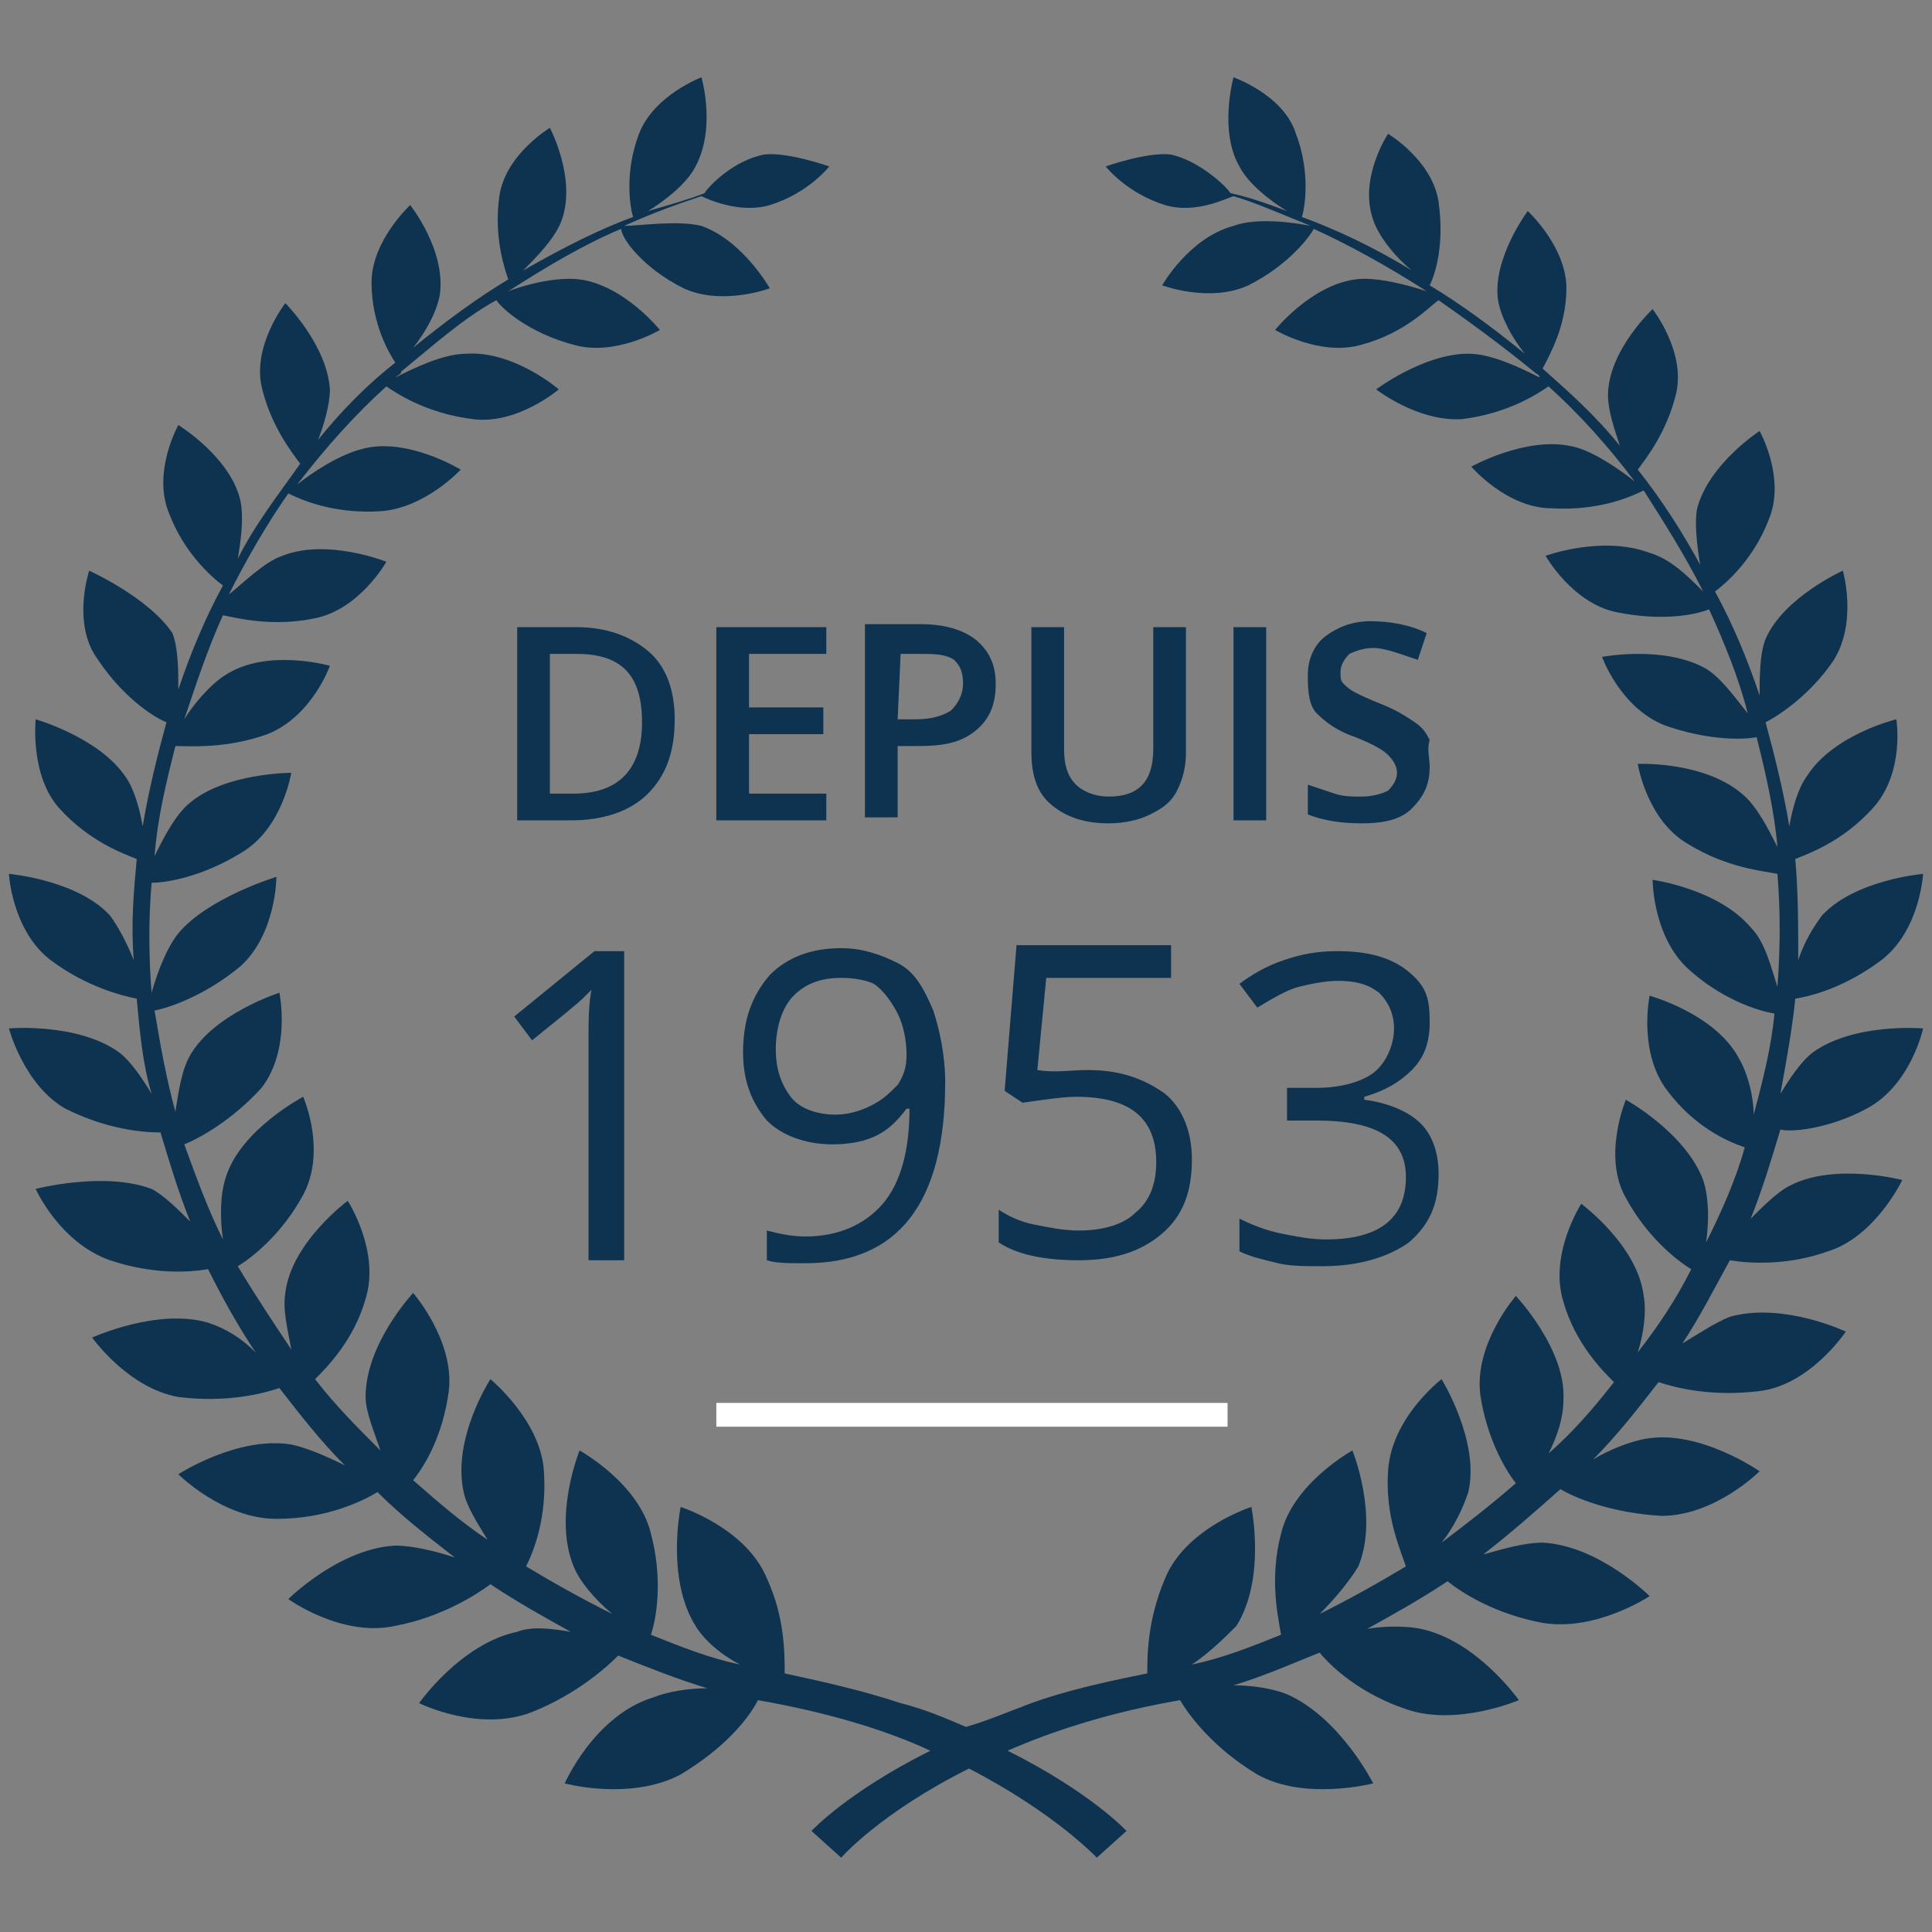 <?xml version="1.0" encoding="utf-8"?>
<!-- Generator: Adobe Illustrator 19.2.1, SVG Export Plug-In . SVG Version: 6.00 Build 0)  -->
<svg version="1.1" id="Calque_1" xmlns="http://www.w3.org/2000/svg" xmlns:xlink="http://www.w3.org/1999/xlink" x="0px" y="0px"
	 width="65px" height="65px" viewBox="0 0 65 65" enable-background="new 0 0 65 65" xml:space="preserve">
<rect x="0" y="0" width="65" height="65" fill="#808080" stroke="none"/>
<path fill="#0E3350" d="M62.8,37.3c1.5-0.8,1.9-2.7,1.9-2.7s-2.3-0.2-3.7,0.8c-0.4,0.3-0.8,0.9-1.1,1.4c0.2-1.1,0.4-2.2,0.5-3.2
	c0.6-0.1,1.7-0.4,2.9-1.3c1.3-1,1.4-2.9,1.4-2.9s-2.3,0.2-3.4,1.4c-0.3,0.4-0.6,0.9-0.8,1.5c0-1.1,0-2.3-0.1-3.4
	c0.5-0.2,1.6-0.6,2.6-1.7c1.1-1.2,0.8-3,0.8-3s-2.1,0.5-3,1.9c-0.3,0.4-0.5,1.1-0.6,1.7c-0.2-1.2-0.5-2.4-0.8-3.5
	c0.4-0.2,1.5-0.9,2.3-2.1c0.8-1.3,0.3-3,0.3-3s-2,0.9-2.6,2.3c-0.2,0.5-0.2,1.3-0.2,1.9c-0.4-1.2-0.9-2.4-1.5-3.5
	c0.4-0.3,1.3-1.1,1.8-2.4c0.6-1.4-0.3-3-0.3-3s-1.7,1.1-2.1,2.6c-0.1,0.5,0,1.3,0.1,1.9c-0.6-1.1-1.3-2.2-2.1-3.2
	c0.3-0.4,1-1.3,1.3-2.6c0.3-1.4-0.8-2.8-0.8-2.8s-1.5,1.4-1.5,2.9c0,0.5,0.2,1.1,0.4,1.7c-0.8-1-1.7-1.8-2.6-2.6
	c0.2-0.4,0.8-1.4,0.8-2.7c0-1.4-1.3-2.6-1.3-2.6s-1.2,1.6-1,3c0.1,0.6,0.5,1.3,0.9,1.8c-1.1-0.9-2.2-1.7-3.2-2.3
	c0.2-0.4,0.5-1.4,0.3-2.8s-1.7-2.3-1.7-2.3s-1,1.5-0.5,2.9C46.4,8,47,8.7,47.5,9.1c-1.3-0.8-2.6-1.4-3.7-1.8
	c0.1-0.3,0.3-1.5-0.2-2.8c-0.4-1.3-2.1-1.9-2.1-1.9s-0.5,1.8,0.2,3c0.3,0.6,1.1,1.2,1.6,1.5c-0.8-0.3-1.4-0.5-1.9-0.6
	c-0.2-0.3-1.1-1.1-2-1.3c-0.8-0.1-2.2,0.4-2.2,0.4s0.7,0.9,2,1.3c1,0.3,2-0.2,2.3-0.3c0.7,0.2,1.6,0.6,2.6,1c-0.5-0.1-1.8-0.3-2.6,0
	c-1.5,0.4-2.4,2-2.4,2s1.6,0.6,2.9,0c1.4-0.7,2.1-1.7,2.2-1.9c1.1,0.5,2.4,1.2,3.8,2.1c-0.6-0.2-1.7-0.5-2.4-0.4
	c-1.5,0.2-2.7,1.7-2.7,1.7s1.5,0.9,2.9,0.5c1.5-0.4,2.3-1.3,2.6-1.5c1,0.7,2.1,1.5,3.2,2.4c0.1,0.1,0.2,0.1,0.2,0.2
	c-0.6-0.3-1.6-0.8-2.4-0.8c-1.5,0-3.1,1.2-3.1,1.2s1.4,1.1,2.9,1c1.6-0.2,2.6-0.9,2.9-1.1c1,0.9,2,2,2.9,3.2
	c-0.5-0.4-1.5-1.1-2.2-1.2c-1.5-0.3-3.3,0.7-3.3,0.7s1.2,1.4,2.7,1.4c1.6,0.1,2.7-0.4,3.1-0.6c0.7,1.1,1.4,2.2,2,3.4
	c-0.5-0.5-1.1-1.1-1.8-1.3C53.9,18,52,18.7,52,18.7s0.9,1.6,2.4,1.9s2.6,0.1,3.1-0.1c0.5,1.1,1,2.3,1.3,3.5
	c-0.4-0.5-0.9-1.2-1.4-1.5c-1.4-0.8-3.5-0.4-3.5-0.4s0.6,1.7,2.1,2.3c1.4,0.5,2.6,0.5,3.1,0.4c0.3,1.2,0.6,2.5,0.7,3.7
	c-0.3-0.6-0.7-1.4-1.2-1.8c-1.3-1.1-3.5-1-3.5-1s0.3,1.9,1.7,2.7c1.3,0.8,2.5,0.9,3,1c0.1,1.2,0.1,2.5,0,3.8c-0.2-0.6-0.4-1.5-0.9-2
	c-1.1-1.3-3.3-1.6-3.3-1.6s0,1.9,1.2,3c1.1,1,2.3,1.4,2.9,1.5c-0.1,1.1-0.4,2.3-0.7,3.4c0-0.6-0.2-1.4-0.5-1.9c-0.8-1.5-3-2.1-3-2.1
	s-0.4,1.9,0.6,3.2c0.9,1.2,2,1.7,2.6,1.9c-0.3,1.1-0.8,2.2-1.3,3.2c0.1-0.7,0.1-1.5-0.1-2.1c-0.6-1.6-2.6-2.7-2.6-2.7
	s-0.8,1.9,0,3.3c0.7,1.3,1.7,2.1,2.2,2.4c-0.5,1-1.1,1.9-1.8,2.8c0.2-0.6,0.3-1.4,0.2-1.9c-0.2-1.7-2.1-3.1-2.1-3.1
	s-1.1,1.7-0.6,3.3c0.4,1.4,1.3,2.3,1.7,2.7c-0.7,0.9-1.4,1.7-2.2,2.4c0.3-0.6,0.5-1.2,0.5-1.8c0.1-1.7-1.6-3.5-1.6-3.5
	s-1.4,1.6-1.2,3.3c0.2,1.4,0.8,2.5,1.2,3c-0.8,0.7-1.7,1.4-2.5,2c0.4-0.5,0.7-1.1,0.9-1.7c0.4-1.7-0.9-3.8-0.9-3.8s-1.7,1.3-1.8,3.1
	c-0.1,1.5,0.4,2.6,0.6,3.2c-1,0.6-1.9,1.1-2.9,1.6c0.5-0.5,1-1.1,1.3-1.6c0.7-1.7-0.2-3.9-0.2-3.9s-2,1.1-2.4,2.8
	c-0.4,1.5-0.1,2.8,0,3.4c-1,0.4-2,0.8-3,1c0.6-0.4,1.1-0.9,1.5-1.3c1-1.6,0.5-4,0.5-4s-2.2,0.7-2.9,2.4c-0.6,1.4-0.6,2.6-0.6,3.2
	c-1.5,0.3-2.8,0.6-3.9,1c-0.8,0.3-1.5,0.6-2.2,0.8c-0.7-0.3-1.4-0.6-2.2-0.8c-1.2-0.4-2.5-0.7-3.9-1c0-0.7,0-1.9-0.6-3.2
	c-0.7-1.7-2.9-2.4-2.9-2.4s-0.5,2.4,0.5,4c0.3,0.5,0.9,1,1.5,1.3c-1-0.2-2-0.6-3-1c0.2-0.6,0.4-1.9,0-3.4c-0.4-1.7-2.4-2.8-2.4-2.8
	s-0.9,2.2-0.2,3.9c0.2,0.5,0.7,1.1,1.3,1.6c-1-0.5-1.9-1-2.9-1.6c0.3-0.6,0.7-1.7,0.6-3.2c-0.1-1.7-1.8-3.1-1.8-3.1s-1.3,2-0.9,3.8
	c0.1,0.5,0.5,1.1,0.8,1.6c-0.9-0.6-1.7-1.3-2.5-2c0.4-0.5,1-1.5,1.2-3c0.2-1.7-1.2-3.3-1.2-3.3s-1.6,1.7-1.6,3.5
	c0,0.5,0.3,1.2,0.5,1.8c-0.8-0.8-1.5-1.5-2.2-2.4c0.4-0.4,1.3-1.3,1.7-2.7c0.5-1.6-0.6-3.3-0.6-3.3s-1.9,1.4-2.1,3.1
	c-0.1,0.6,0.1,1.3,0.2,1.9c-0.6-0.9-1.2-1.8-1.8-2.8c0.5-0.3,1.5-1.1,2.2-2.4c0.8-1.5,0-3.3,0-3.3S8.1,38,7.6,39.6
	c-0.2,0.6-0.2,1.4-0.1,2.1c-0.5-1-0.9-2.1-1.3-3.2c0.5-0.2,1.6-0.8,2.6-1.9c1-1.3,0.6-3.2,0.6-3.2s-2.2,0.7-3,2.1
	C6.1,36,6,36.8,5.9,37.4c-0.3-1.1-0.5-2.2-0.7-3.4c0.5-0.1,1.7-0.5,2.9-1.5c1.2-1.1,1.2-3,1.2-3S7,30.2,6,31.4
	c-0.4,0.5-0.7,1.3-0.9,2c-0.1-1.3-0.1-2.5,0-3.7c0.5,0,1.7-0.2,3-1C9.5,27.9,9.8,26,9.8,26s-2.2,0-3.4,1c-0.5,0.4-0.9,1.2-1.2,1.8
	c0.1-1.3,0.4-2.5,0.7-3.7c0.5,0,1.7,0.1,3.1-0.4c1.5-0.6,2.1-2.3,2.1-2.3S9,21.8,7.6,22.7c-0.5,0.3-1.1,1-1.4,1.5
	C6.6,23,7,21.8,7.5,20.7c0.5,0.1,1.7,0.4,3.1,0.1c1.5-0.3,2.4-1.9,2.4-1.9s-2-0.8-3.5-0.2c-0.6,0.2-1.3,0.9-1.8,1.3
	c0.6-1.2,1.3-2.4,2-3.4c0.4,0.2,1.5,0.7,3.1,0.6c1.5-0.1,2.7-1.4,2.7-1.4s-1.8-1.1-3.3-0.7c-0.8,0.2-1.7,0.8-2.2,1.2
	c1-1.3,2-2.4,3-3.3c0.3,0.2,1.3,0.9,2.9,1.1c1.5,0.2,2.9-1,2.9-1s-1.5-1.3-3.1-1.2c-0.8,0-1.8,0.5-2.4,0.8c0.1-0.1,0.2-0.1,0.2-0.2
	c1.1-0.9,2.1-1.8,3.2-2.4c0.2,0.3,1.1,1.1,2.6,1.5c1.4,0.4,2.9-0.5,2.9-0.5S21,9.6,19.5,9.4c-0.8-0.1-1.9,0.2-2.4,0.4
	c1.4-0.9,2.6-1.6,3.8-2.1c0,0.3,0.7,1.3,2.1,2c1.3,0.6,2.9,0,2.9,0S25,8.1,23.6,7.6c-0.8-0.2-2.1,0-2.6,0c1.1-0.5,2-0.8,2.6-1
	c0.2,0.1,1.3,0.6,2.3,0.3c1.3-0.4,2-1.3,2-1.3s-1.4-0.5-2.2-0.4c-1,0.2-1.8,1-2,1.3c-0.5,0.2-1.2,0.4-1.9,0.6
	c0.5-0.3,1.3-0.9,1.6-1.5c0.7-1.3,0.2-3,0.2-3S22,3.2,21.5,4.5S21.2,7,21.3,7.3c-1.1,0.4-2.3,1-3.7,1.8C18,8.7,18.7,8,18.9,7.4
	c0.5-1.4-0.4-3.1-0.4-3.1S17,5.2,16.8,6.6s0.2,2.5,0.3,2.8c-1,0.6-2.1,1.4-3.2,2.3c0.4-0.5,0.8-1.2,0.9-1.8c0.2-1.5-1-3-1-3
	s-1.3,1.2-1.3,2.6s0.6,2.4,0.8,2.7c-0.9,0.7-1.8,1.6-2.6,2.6c0.2-0.5,0.4-1.2,0.4-1.7c-0.1-1.5-1.5-2.9-1.5-2.9S8.5,11.6,8.8,13
	c0.3,1.3,1,2.2,1.3,2.6c-0.7,1-1.5,2-2.1,3.2c0.1-0.6,0.2-1.3,0.1-1.9C7.8,15.4,6,14.3,6,14.3s-0.9,1.6-0.3,3
	c0.5,1.3,1.4,2.1,1.8,2.4C6.9,20.8,6.4,22,6,23.2c0-0.6,0-1.4-0.2-1.9C5,20.1,3,19.2,3,19.2s-0.6,1.8,0.3,3c0.8,1.2,1.8,1.9,2.3,2.1
	c-0.3,1.1-0.6,2.3-0.8,3.5c-0.1-0.6-0.3-1.3-0.6-1.7c-0.9-1.3-3-1.9-3-1.9S1,26.1,2,27.2s2.1,1.5,2.6,1.7c-0.1,1.1-0.2,2.2-0.1,3.4
	c-0.2-0.5-0.5-1.1-0.8-1.5c-1.1-1.2-3.4-1.4-3.4-1.4s0.1,1.9,1.4,2.9c1.2,0.9,2.4,1.2,2.9,1.3c0.1,1.1,0.2,2.2,0.5,3.2
	c-0.3-0.5-0.7-1.1-1.1-1.4c-1.4-1-3.7-0.8-3.7-0.8s0.5,1.9,1.9,2.7c1.4,0.7,2.6,0.8,3.2,0.8c0.3,1,0.6,2,1,3C6,40.7,5.5,40.2,5.1,40
	c-1.6-0.6-3.9,0-3.9,0s0.8,1.8,2.5,2.4c1.5,0.5,2.7,0.4,3.3,0.3c0.5,1,1,1.9,1.6,2.8c-0.5-0.5-1-0.8-1.6-1C5.3,44,3.1,45,3.1,45
	s1.2,1.7,2.9,2c1.6,0.2,2.8-0.1,3.4-0.3c0.7,0.9,1.4,1.8,2.2,2.6c-0.6-0.3-1.3-0.6-1.8-0.7c-1.8-0.3-3.8,1-3.8,1s1.5,1.5,3.3,1.5
	c1.7,0,2.9-0.6,3.4-0.9c0.8,0.8,1.7,1.5,2.6,2.2c-0.6-0.2-1.4-0.4-2-0.4c-1.9,0.1-3.6,1.8-3.6,1.8s1.8,1.3,3.6,0.9
	c1.6-0.3,2.8-1.1,3.2-1.4c0.9,0.6,1.8,1.1,2.7,1.6c-0.6-0.1-1.3-0.2-1.8,0c-1.9,0.4-3.3,2.4-3.3,2.4s2,1,3.8,0.3
	c1.5-0.6,2.5-1.5,2.9-1.9c1,0.4,2,0.8,3,1.1c-0.6,0-1.3,0.1-1.8,0.3c-2,0.6-3,2.9-3,2.9s2.2,0.6,3.9-0.3c1.5-0.9,2.3-1.9,2.6-2.5
	c2.3,0.4,4.3,1,5.8,1.7c-2.8,1.4-4,2.7-4,2.7l1,0.9c0,0,1.3-1.5,4.3-3c2.9,1.5,4.3,3,4.3,3l1-0.9c0,0-1.2-1.3-4-2.7
	c1.6-0.7,3.5-1.3,5.8-1.7c0.3,0.5,1.1,1.6,2.6,2.5c1.6,0.9,3.9,0.3,3.9,0.3s-1.1-2.2-2.9-3c-0.5-0.2-1.2-0.3-1.8-0.3
	c1-0.3,1.9-0.7,2.9-1.1c0.4,0.5,1.4,1.4,2.9,1.9c1.7,0.6,3.8-0.3,3.8-0.3s-1.4-2-3.3-2.4c-0.5-0.1-1.2-0.1-1.8,0
	c0.9-0.5,1.8-1,2.7-1.6c0.5,0.4,1.6,1.1,3.2,1.4c1.8,0.3,3.6-0.9,3.6-0.9s-1.7-1.7-3.6-1.8c-0.6,0-1.3,0.2-2,0.4
	c0.9-0.7,1.7-1.4,2.6-2.2c0.5,0.3,1.7,0.8,3.4,0.9c1.8,0,3.3-1.5,3.3-1.5s-2-1.4-3.8-1.1c-0.6,0.1-1.3,0.4-1.8,0.7
	c0.8-0.8,1.5-1.7,2.2-2.6c0.6,0.2,1.8,0.5,3.4,0.3c1.7-0.2,2.9-2,2.9-2s-2.1-1-3.9-0.5c-0.5,0.2-1.1,0.6-1.6,0.9
	c0.6-0.9,1.1-1.9,1.6-2.8c0.6,0.1,1.9,0.2,3.3-0.3c1.6-0.5,2.5-2.4,2.5-2.4s-2.3-0.6-3.8,0.2c-0.4,0.2-0.9,0.7-1.3,1.1
	c0.4-1,0.7-2,1-3C60.2,38.1,61.5,38,62.8,37.3z"/>
<g>
	<path fill="#0E3350" d="M22.7,24.2c0,1.1-0.3,1.9-0.9,2.5s-1.5,0.9-2.6,0.9h-1.8v-6.5h2c1,0,1.8,0.3,2.4,0.8
		C22.4,22.4,22.7,23.2,22.7,24.2z M21.6,24.3c0-1.6-0.7-2.3-2.2-2.3h-0.9v4.7h0.8C20.8,26.7,21.6,25.9,21.6,24.3z"/>
	<path fill="#0E3350" d="M27.8,27.6h-3.7v-6.5h3.7V22h-2.6v1.8h2.5v0.9h-2.5v2h2.6C27.8,26.7,27.8,27.6,27.8,27.6z"/>
	<path fill="#0E3350" d="M33.5,23c0,0.7-0.2,1.2-0.7,1.6s-1.1,0.5-1.9,0.5h-0.7v2.4h-1.1V21H31c0.8,0,1.4,0.2,1.8,0.5
		C33.3,21.9,33.5,22.4,33.5,23z M30.2,24.2h0.6c0.5,0,0.9-0.1,1.2-0.3c0.2-0.2,0.4-0.5,0.4-0.9s-0.1-0.6-0.3-0.8
		C31.8,22,31.4,22,31,22h-0.7L30.2,24.2L30.2,24.2z"/>
	<path fill="#0E3350" d="M39.9,21.1v4.2c0,0.5-0.1,0.9-0.3,1.3s-0.5,0.6-0.9,0.8c-0.4,0.2-0.9,0.3-1.4,0.3c-0.8,0-1.4-0.2-1.9-0.6
		s-0.7-1-0.7-1.8v-4.2h1.1v4.1c0,0.5,0.1,0.9,0.4,1.2c0.2,0.2,0.6,0.4,1.1,0.4c1,0,1.5-0.5,1.5-1.6v-4.1
		C38.8,21.1,39.9,21.1,39.9,21.1z"/>
	<path fill="#0E3350" d="M41.5,27.6v-6.5h1.1v6.5H41.5z"/>
	<path fill="#0E3350" d="M48.1,25.8c0,0.6-0.2,1-0.6,1.4s-1,0.5-1.7,0.5s-1.3-0.1-1.8-0.3v-1c0.3,0.1,0.6,0.2,0.9,0.3
		c0.3,0.1,0.6,0.1,0.9,0.1c0.4,0,0.7-0.1,0.9-0.2c0.2-0.2,0.3-0.4,0.3-0.6s-0.1-0.4-0.3-0.6s-0.6-0.4-1.1-0.6
		c-0.6-0.2-1-0.5-1.3-0.8S44,23.1,44,22.7c0-0.5,0.2-1,0.6-1.3c0.4-0.3,0.9-0.5,1.5-0.5s1.3,0.1,1.9,0.4l-0.3,0.9
		c-0.6-0.2-1.1-0.4-1.5-0.4c-0.3,0-0.6,0.1-0.8,0.2c-0.2,0.2-0.3,0.4-0.3,0.6s0,0.3,0.1,0.4s0.2,0.2,0.4,0.3s0.4,0.2,0.9,0.4
		c0.5,0.2,0.8,0.4,1.1,0.6s0.4,0.4,0.5,0.6C48,25.2,48.1,25.5,48.1,25.8z"/>
</g>
<g>
	<path fill="#0E3350" d="M21,42.4h-1.2V35c0-0.6,0-1.2,0.1-1.7c-0.1,0.1-0.2,0.2-0.3,0.3c-0.1,0.1-0.7,0.6-1.7,1.4l-0.6-0.8L20,32h1
		V42.4L21,42.4z"/>
	<path fill="#0E3350" d="M31.8,36.4c0,4.1-1.6,6.1-4.7,6.1c-0.6,0-1,0-1.3-0.1v-1c0.4,0.1,0.8,0.2,1.3,0.2c1.1,0,2-0.4,2.6-1.1
		s0.9-1.8,0.9-3.2h-0.1c-0.3,0.4-0.6,0.7-1,0.9s-0.9,0.3-1.5,0.3c-0.9,0-1.7-0.3-2.2-0.8c-0.5-0.6-0.8-1.3-0.8-2.3
		c0-1.1,0.3-1.9,0.9-2.6c0.6-0.6,1.4-0.9,2.4-0.9c0.7,0,1.3,0.2,1.9,0.5s0.9,0.9,1.2,1.6C31.6,34.6,31.8,35.5,31.8,36.4z M28.3,32.9
		c-0.7,0-1.2,0.2-1.6,0.6c-0.4,0.4-0.6,1.1-0.6,1.8s0.2,1.2,0.5,1.6c0.3,0.4,0.9,0.6,1.5,0.6c0.4,0,0.8-0.1,1.2-0.3
		c0.4-0.2,0.6-0.4,0.9-0.7c0.2-0.3,0.3-0.6,0.3-1c0-0.5-0.1-1-0.3-1.4c-0.2-0.4-0.5-0.8-0.8-1C29.2,33,28.8,32.9,28.3,32.9z"/>
	<path fill="#0E3350" d="M36.6,36c1.1,0,1.9,0.3,2.6,0.8c0.6,0.5,0.9,1.3,0.9,2.2c0,1.1-0.3,1.9-1,2.5s-1.6,0.9-2.8,0.9
		s-2.1-0.2-2.7-0.6v-1.1c0.3,0.2,0.7,0.4,1.2,0.5s1,0.2,1.5,0.2c0.8,0,1.5-0.2,1.9-0.6c0.5-0.4,0.7-1,0.7-1.7c0-1.5-0.9-2.2-2.7-2.2
		c-0.4,0-1.1,0.1-1.8,0.2l-0.6-0.4l0.4-4.9h5.2v1.1h-4.2L34.9,36C35.5,36.1,36,36,36.6,36z"/>
	<path fill="#0E3350" d="M48.1,34.4c0,0.7-0.2,1.2-0.6,1.6s-0.9,0.7-1.6,0.9V37c0.8,0.1,1.5,0.4,1.9,0.8c0.4,0.4,0.6,1,0.6,1.7
		c0,1-0.3,1.7-1,2.3c-0.7,0.5-1.7,0.8-2.9,0.8c-0.6,0-1.1,0-1.5-0.1s-0.9-0.2-1.3-0.4V41c0.4,0.2,0.9,0.4,1.4,0.5s1,0.2,1.5,0.2
		c1.8,0,2.7-0.7,2.7-2.1c0-1.3-1-1.9-3-1.9h-1v-1.1h1c0.8,0,1.5-0.2,1.9-0.5s0.7-0.9,0.7-1.5c0-0.5-0.2-0.9-0.5-1.2
		C46,33.1,45.6,33,45,33c-0.4,0-0.9,0.1-1.3,0.2c-0.4,0.1-0.9,0.4-1.4,0.7l-0.6-0.8c0.4-0.3,0.9-0.6,1.5-0.8S44.3,32,45,32
		c1,0,1.8,0.2,2.4,0.7S48.1,33.6,48.1,34.4z"/>
</g>
<rect x="24.1" y="47.2" fill="#FFFFFF" width="17.2" height="0.8"/>
</svg>
